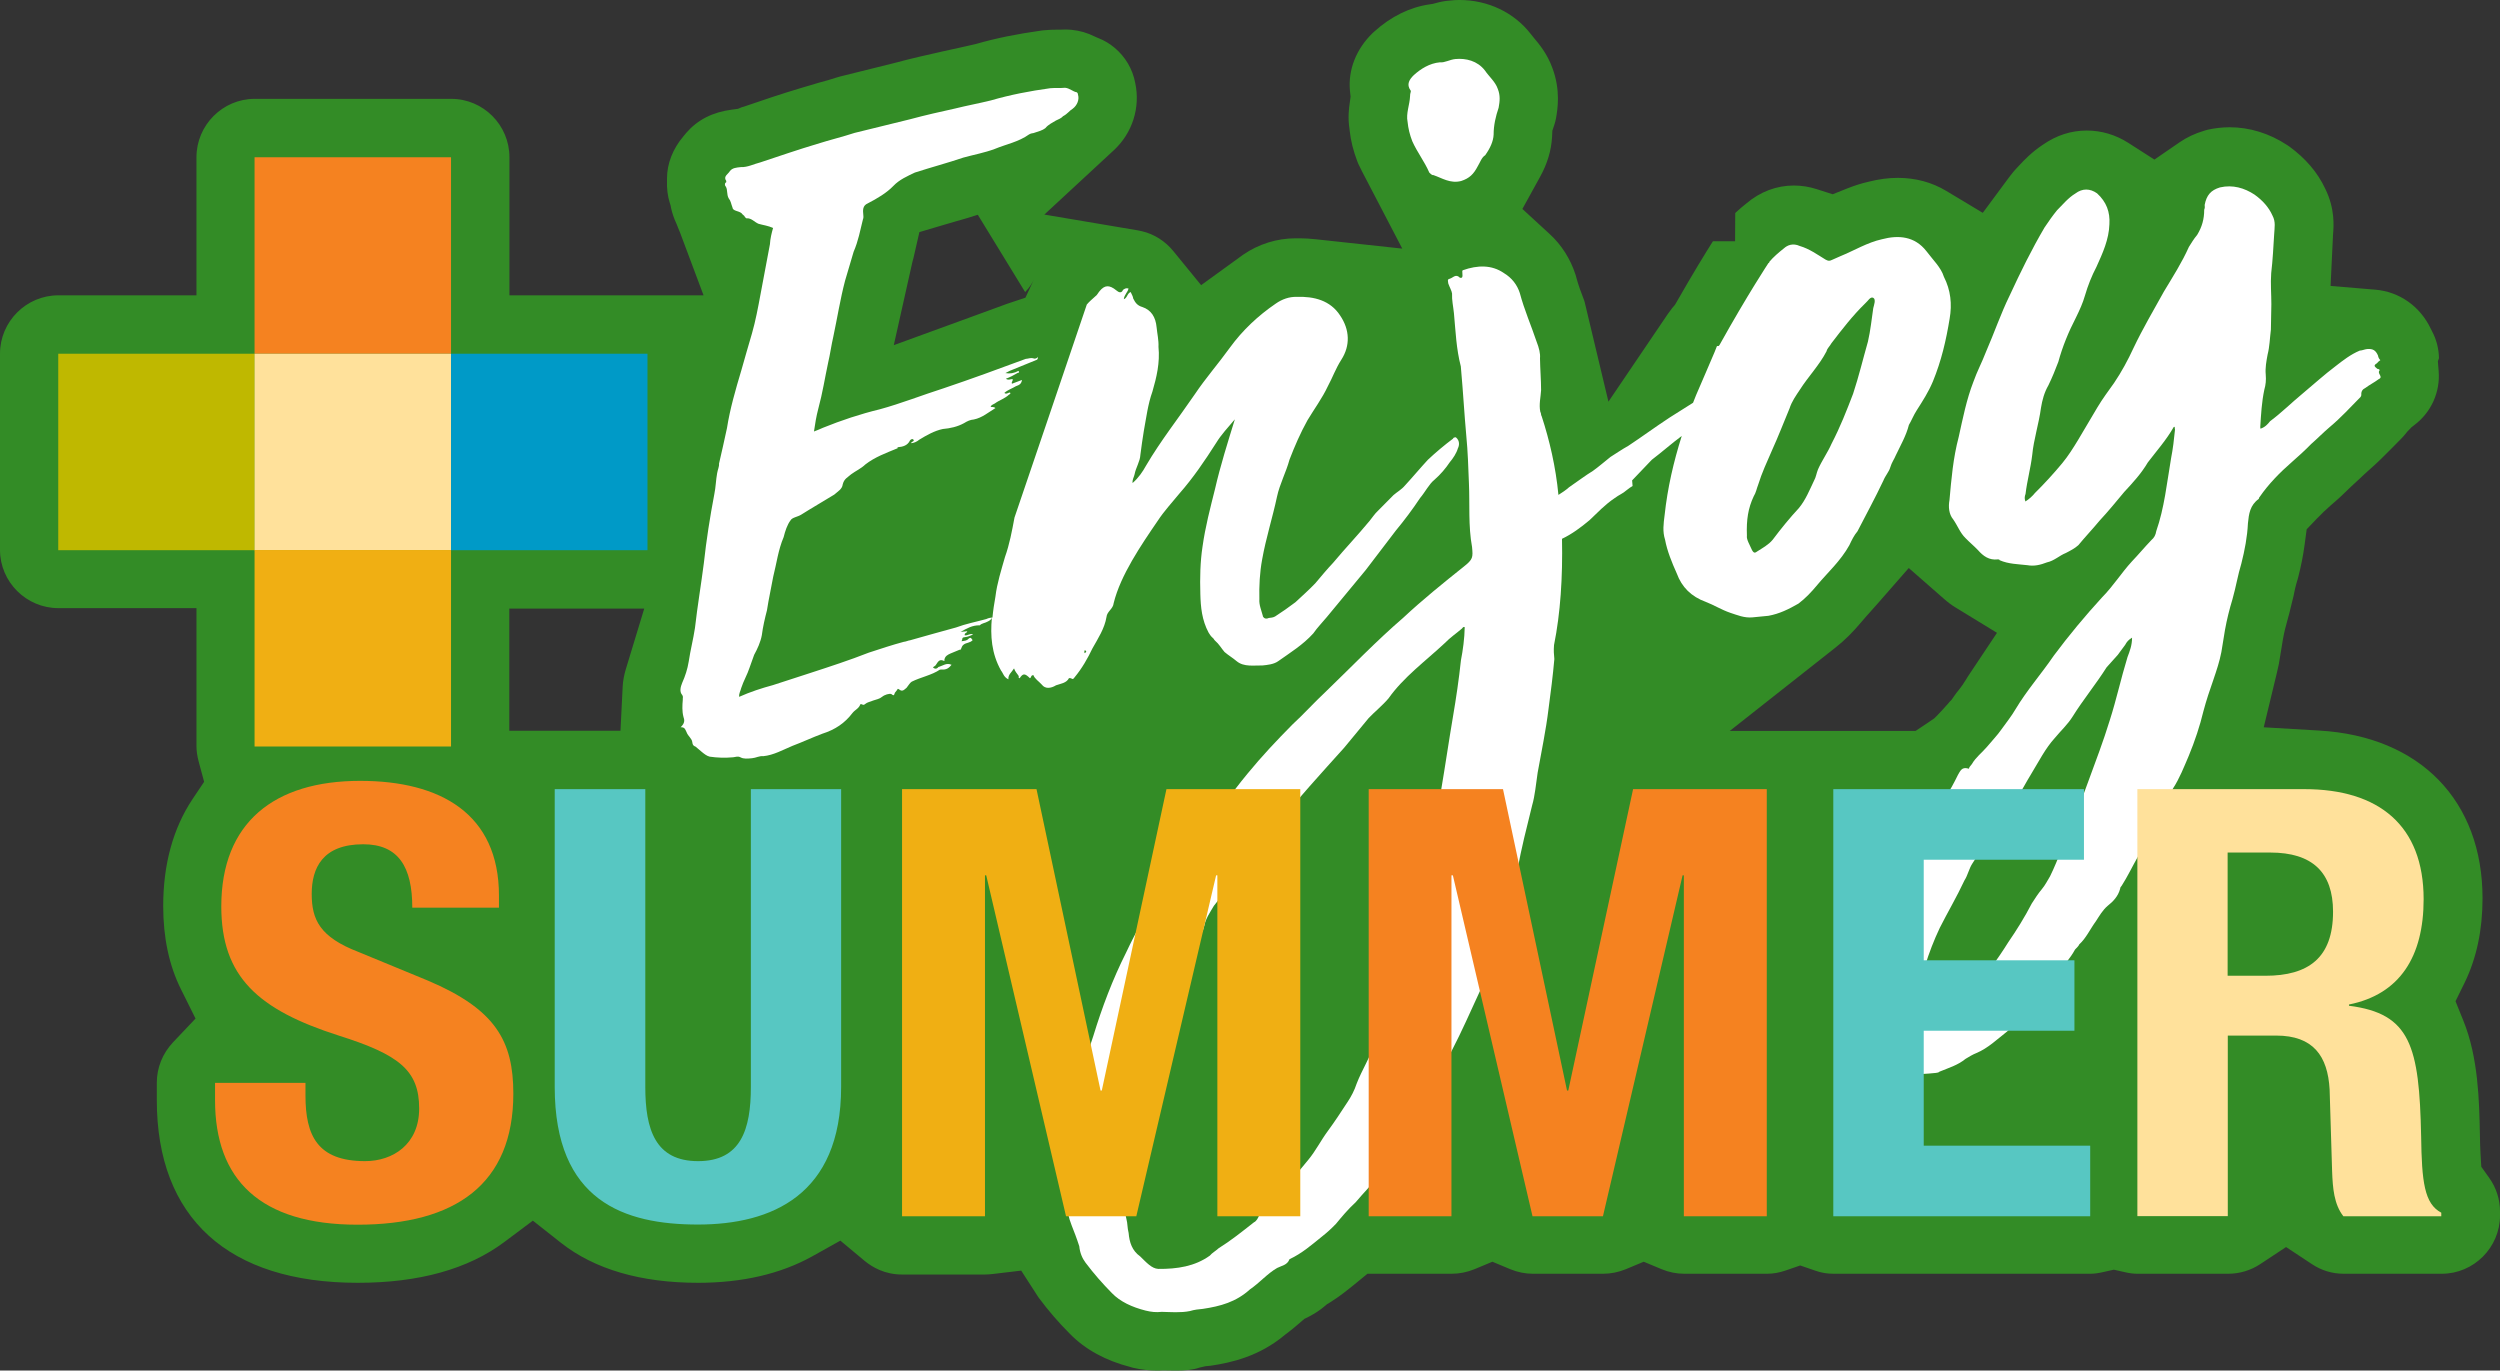 <?xml version="1.0" encoding="UTF-8"?>
<svg id="Layer_2" data-name="Layer 2" xmlns="http://www.w3.org/2000/svg" viewBox="0 0 1600.8 877.6">
  <rect x="0" y="0" width="1600.8" height="877.6" fill="#333333" stroke="none"/>
  <defs>
    <style>
      .cls-1 {
        fill: #57c7c2;
      }

      .cls-1, .cls-2, .cls-3, .cls-4, .cls-5, .cls-6, .cls-7, .cls-8 {
        stroke-width: 0px;
      }

      .cls-2 {
        fill: #f58220;
      }

      .cls-3 {
        fill: #009ac7;
      }

      .cls-4 {
        fill: #fff;
      }

      .cls-5 {
        fill: #f0af13;
      }

      .cls-6 {
        fill: #bfb800;
      }

      .cls-7 {
        fill: #338c26;
      }

      .cls-8 {
        fill: #ffe19b;
      }
    </style>
  </defs>
  <g id="Layer_1-2" data-name="Layer 1">
    <g>
      <path class="cls-7" d="m752.8,877.6c-2.4,0-4.7-.1-6.9-.1h-1.9s-1.8.1-2.1.1h-.9c-5.1,0-10.2-.6-15.6-1.8l-1.3-.4c-16-4.1-29.1-11.2-39-21.3-7.6-7.6-13.8-14.9-19.8-22.9-.2-.2-.3-.4-.5-.7l-10.9-16.9-18.5,2.2c-2,.2-3.5.3-4.7.3h-53.1c-11.1,0-19-4.7-23.8-8.6l-15.7-13.1-17.9,10c-20.3,11.3-44.9,17-73.2,17-36.6,0-66.2-8.6-87.8-25.6l-18-14.2-18.3,13.7c-23.1,17.3-54.6,26.1-93.8,26.1-83,0-128.7-41.5-128.7-117v-11.1c0-9.6,3.7-18.8,10.4-25.9l14.4-15.2-9.3-18.7c-7.6-15.2-11.4-33.1-11.4-53.3,0-26.7,6.3-49.7,18.7-68.4l7.5-11.2-3.5-13c-.9-3.4-1.4-6.6-1.4-9.8v-88.4H37.4c-20.6,0-37.4-16.8-37.4-37.3v-125.6c0-20.6,16.8-37.4,37.4-37.4h88.4v-88.4c0-20.6,16.8-37.4,37.3-37.4h125.8c20.6,0,37.3,16.8,37.3,37.4v88.4h124.3l-15.1-40.3c-.4-1-.8-2-1.2-2.9l-.7-1.8-.5-1.2c-1.5-3.2-2.6-6.5-3.3-9.7l-.3-1.6-.5-1.6c-1.4-4.4-2-9.4-1.8-14.3v-1.5c0-9.5,3.8-19,10.5-26.9.7-.8,1.3-1.5,1.8-2.2,7.3-8.4,16.9-13.3,29.3-14.9l3.8-.5,2.4-1,1.4-.4.6-.2c11.3-3.9,23.5-8,35.2-11.5,4.2-1.3,8.2-2.5,12.1-3.6,3.9-1,7.6-2.1,11.3-3.3,1-.3,1.7-.5,2.4-.7l35-8.7c10.8-2.9,20.5-5.1,29.1-7l.8-.2c4.4-1,8.4-1.9,12.3-2.7l9.7-2.2.7-.2c12.2-3.5,25.4-6.2,41.8-8.5l1.1-.1c2.9-.3,5.8-.4,8.7-.4h2.2c.9,0,1.9-.1,2.8-.1,1.3,0,2.7.1,4,.2,5.2.5,10.1,1.9,15.1,4.4l1.1.5,1.2.5c3.6,1.4,7.1,3.5,10.2,6.1,6.9,5.8,11.5,13.6,13.2,22.5,3.4,15.9-1.9,32.2-13.7,43.1l-44.5,41.2,59.8,10.1c.9.2,1.8.4,2.8.6,7.7,1.8,14.8,6.3,20,12.7l17.8,21.8,26.9-19.5c9.9-6.8,21.6-10.5,33.6-10.5h2.8c3,0,6.1.2,10,.6l55.5,6-25.8-49.5c-.8-1.6-1.6-3.2-2.4-4.9-.2-.5-.4-1-.6-1.5-2.5-6.5-4.2-13.2-4.9-19.8l-.1-1c-1.1-7-.4-13,.2-16.9l.5-3.7-.4-3.7c-1.3-13.4,4-26.9,14.6-37.1l1-.9c10.6-9.6,22.8-15.6,35.4-17.4l2-.3,1.9-.5c3.2-.9,6-1.4,8.8-1.6,2.5-.3,4.4-.4,6.3-.4,18.4,0,35.1,8,45.8,21.8l2,2.5c3.3,3.9,8.5,10.1,11.8,19.2,5.4,14.3,3.3,26.6,2.4,31.9-.3,1.6-.7,3.2-1.1,4.4l-1.3,3.9-.2,4.1c-.5,8.6-3,17-7.7,25.5l-11.3,20.5,17.3,15.9c7.8,7.1,13.5,16.2,16.7,26.1l.3,1,.4,1.5c1.1,4.1,2.9,9,4.9,14.2l.2.7.1.3,15.2,63.7,38-56.1c.9-1.3,1.8-2.5,2.8-3.8l1.8-2.1,1.4-2.4c10.1-17.7,18.2-30.9,22.9-38.3h14.2l.1-18.1c2.6-2.5,5.1-4.5,7.1-6.1,8.9-7.6,19.5-11.5,30.4-11.5,5,0,9.9.8,14.6,2.3l10.3,3.3,10-4c4.4-1.7,8.5-3,12.5-3.9l.8-.2c6.3-1.6,12.5-2.4,18.4-2.4,11.3,0,21.8,2.8,31.1,8.4l23.3,14,16.2-21.9c1-1.4,2-2.6,3.1-4,.7-.9,1.5-1.7,2.2-2.5l1.4-1.5c3.6-3.9,8.5-9,15.4-13.6,8.9-6.2,18.3-9.2,28.3-9.2,9.3,0,18.5,2.7,26.6,7.9l16.7,10.7,16.3-11.2c4.4-3,9.6-5.5,15.3-7.2.9-.3,1.7-.5,2.4-.7,4.4-1,9.4-1.6,14.2-1.6,12.7,0,25.4,3.9,36.8,11.4l1.2.8c10.5,7.6,18.3,16.7,23.2,27.2,6.3,12.8,5.4,23.8,5,29l-.1,1.2v.6l-1.5,31.4,28.7,2.4c15.4,1.3,28.7,10.7,35.5,25.1l.7,1.4c2.9,5.4,4.4,11.3,4.5,17.4l-.7,1.9.5,6.3c1.1,13.5-4.8,26.5-15.6,34.6l-1.8,1.4-2.7,2.8-1.2,1.5c-.7.9-1.4,1.6-2.1,2.4l-5.9,6c-4.9,5-10.1,10.2-16.1,15.4-1.2,1.1-2.3,2.1-3.4,3.1l-.8.8c-2,1.9-3.7,3.4-5.3,4.9l-1.3,1.2c-4.1,4.1-8.4,8.1-12.9,11.9-3.3,2.9-6.1,5.6-8.6,8.2l-6.8,7.1-1.3,9.7c-.9,6.8-2.3,14-4.2,21.3-.1.3-.2.8-.4,1.4-1.3,4.2-2,7.6-2.5,10.3-.9,3.9-1.9,7.9-3,12.2l-.2.6c-1.8,6.3-2.9,10.9-3.6,14.9l-2.6,15.8c-.4,2-.9,3.9-1.3,5.8l-8.4,34.8,35.7,2.1c64.4,3.8,104.4,44.9,104.4,107.4,0,20.2-3.8,38.3-11.4,53.9l-5.9,12,5,12.4c9.6,23.5,10.2,51.7,10.6,72.4.1,5.4.2,9.5.4,12.6l.5,8.6,5,7c4.6,6.4,7,13.9,7,21.8v2.3c0,20.6-16.8,37.4-37.3,37.4h-62.8c-7.3,0-14.3-2.1-20.4-6.2l-16.5-10.9-16.5,10.9c-6.2,4.1-13.3,6.2-20.6,6.2h-58c-2.5,0-5.3-.3-8.5-1.1l-6.7-1.5-6.7,1.5c-3,.7-5.8,1.1-8.3,1.1h-164.5c-4,0-7.8-.6-11.7-2l-9.6-3.3-9.6,3.3c-3.8,1.3-7.7,2-11.6,2h-53.1c-4.9,0-9.8-1-14.4-2.9l-11.5-4.8-11.5,4.8c-4.7,1.9-9.5,2.9-14.5,2.9h-45c-4.9,0-9.8-1-14.4-2.9l-11.5-4.8-11.5,4.8c-4.7,1.9-9.6,2.9-14.5,2.9h-54l-8.3,6.8c-4.6,3.7-9.5,7.7-15.6,11.5l-2,1.2-1.8,1.5c-2.7,2.3-5.9,4.4-9.5,6.3l-3.2,1.6-4.1,3.5c-2,1.7-4.4,3.8-7.4,6l-.7.5-.6.5c-16.1,13.4-33.7,17.5-47.3,19.5l-3.2.3-3.9.9c-3.9,1.4-9.2,1.9-15.2,1.9m449.8-491.5c-2,2.3-3.9,4.4-5.6,6.3-1.9,2.1-3.5,3.9-4.9,5.6-5.6,6.7-10.9,12-16.9,16.7l-67.6,53.3h119l7.5-5c.6-.4,1.3-.9,1.9-1.3l2.5-1.7,2.2-2.2c.7-.7,3.1-3.3,3.1-3.3l3.7-4.1.9-1.1,1.2-1.2,1.4-2c1.1-1.6,2.1-3,3.3-4.4l1.5-2c.7-.9,1.4-1.9,1.9-2.8l.8-1.2c1-1.7,2-3.2,3-4.7l17.2-25.8-26.5-16.2c-2.5-1.5-5-3.4-7.5-5.6l-22.5-19.7-19.6,22.4Zm-876.4,81.8h71.1l1.4-28.3c.2-3.7.9-7.5,2.1-11.4l11.7-38.5h-86.4v78.2h.1Zm258.7-302.7c-.3.9-.5,1.8-.7,2.6l-11.9,53.2,51.3-18.7,21.3-7.8,11.7-3.9,5.5-11.8c-1,2.1-2.7,5.2-5.7,8.2l-30.3-49.5c-4.8,1.6-9.7,3-14.7,4.4l-5.8,1.7-16.9,5-3.8,16.6Z"/>
      <rect class="cls-2" x="163" y="100.7" width="125.8" height="125.8"/>
      <rect class="cls-6" x="37.3" y="226.5" width="125.8" height="125.8"/>
      <rect class="cls-8" x="163" y="226.5" width="125.8" height="125.8"/>
      <rect class="cls-3" x="288.8" y="226.5" width="125.8" height="125.8"/>
      <rect class="cls-5" x="163" y="352.2" width="125.8" height="125.8"/>
      <path class="cls-4" d="m601.4,427.3c.1-.1.2-.3.3-.4l-.3.4Z"/>
      <path class="cls-4" d="m684.5,434.2s1.2-.1,1.8.4c.7.5,1.2-.1,1.7-.8,4.9-5.9,8.5-12.3,11.5-18.6,3.6-6.4,7.8-12.8,9-20.1.3-3.6,4.3-5.2,4.6-8.9,4.4-17.9,17.6-37.2,28.2-52.7,4.2-6.4,9.2-11.7,14-17.6,8.7-9.9,16.1-20.8,23.5-32.4,3.1-5.1,7.5-9.8,11.9-15-4.6,14.9-9.3,29.8-12.7,44.6-3.1,12.4-6.2,24.1-8,36.9-1.5,9.8-1.7,20.1-1.4,30.3.2,8.4,1,16.8,5.3,24.8.7,1.1,1.4,2.3,2.7,3.4.7.5.7,1.1,1.4,1.7,2.6,2.2,4.1,5,6.1,7.3,2.6,2.2,5.2,3.7,7.8,5.9,4.6,3.8,11.1,2.6,16.5,2.7,3-.3,7.2-.7,10-2.7,7.9-5.6,15.9-10.5,22.5-17.8,2.7-3.9,6-7.2,8.7-10.5,8.7-10.5,16.8-20.3,24.9-30.1,6.4-8.4,12.9-16.9,19.3-25.3,5.4-6.5,10.8-13.7,15.5-20.8,3.3-3.9,5.8-9,9.2-11.7,3.9-3.4,7.2-7.3,9.8-11.2,2.2-2.6,4.3-5.8,5.2-8.9,1-1.9,1.3-5-1.3-7.1-.6,0-1.8.2-1.7.8-5.6,4.2-11.2,8.9-16.2,13.6-4.9,5.3-9.8,11.2-14.7,16.5-2.2,2.6-5,4.1-7.3,6.1-3.3,3.3-6.6,6.7-9.9,10-2.2,2-3.8,4.6-5.4,6.5-7.6,9.2-15.8,17.8-23.4,26.9-3.8,4-7.6,8.6-11.4,13.1-3.8,4-8.3,8-12.7,12.1-4.5,3.4-8.5,6.2-13,9.1-1.1.7-2.9.9-4.1,1-1.7.8-3,.3-3.7-.9l-.1-.5c-.9-3.5-2.5-7-2.2-10.7-.2-8.4.2-16.9,1.8-25.5,2.4-13.5,6.6-26.5,9.5-40.1,1.7-8,5.8-15.6,8-23.7,3.4-8.8,6.9-16.9,11.5-25.2,4.2-7,9.5-14.2,13-21.7,3.1-5.7,5-11.3,8.7-17.1,5.8-9,5.4-19.2-.8-28.3-6.3-9.7-16.8-12.3-27.7-11.9-4.8-.2-9.5,1.5-13.5,4.3-11.3,7.7-21.3,17.1-29.3,28.1-7.5,10.4-15.6,19.6-22.5,29.9-10.6,15.5-21.9,29.8-31.3,45.8-2.1,3.8-4.7,7.7-8.6,11.1-.2-2.4.9-3.7,1.3-5.6.8-4.3,3.5-8.2,3.7-12.4.7-5.5,1.4-10.4,2.2-15.3,1.6-8.6,2.6-17.1,5.5-25.2,2.7-9.3,4.9-18.5,3.9-28.7.2-4.2-.8-8.4-1.2-12.5-.6-6.6-3.5-11.1-9.1-13-3.1-.9-4.5-2.6-5.9-5.5-.1-1.2-.8-2.3-1.6-4.1-2.3.8-2.1,3.8-4.4,4.6.3-3,2.6-4.5,3-6.9-1.8-.4-2.4.2-3.5.9-1,2.5-2.9,1.5-4.2.4-4.6-3.8-7.6-3.5-10.8.4-1.1,1.3-1.6,2.6-2.7,3.3-2.2,2-3.9,3.4-5.5,5.3-15.1,44.8-36.4,107.2-46.3,136.4-1.6,8.6-3.2,17.2-6.1,25.3-2.3,8.1-5.1,16.8-6.1,25.3-.8,4.5-1.5,8.9-1.9,13.4-1.1.1-2.3.2-4,1-6.5,1.8-13,3-19.4,5.4-10,2.7-19.4,5.4-29.4,8.2-1.2.1-2.3.8-4.1,1-7.1,1.9-14.7,4.4-22.3,6.9-12.2,4.8-25.1,9-38,13.2-7.6,2.5-15.8,5.1-23.4,7.6-7.1,1.9-14.7,4.4-21.6,7.5-.2-2.4.9-3.7,1.3-5.6,1.4-4.4,4-8.8,5.4-13.2,1-2.5,1.9-5.6,2.9-8.1,2.1-3.8,4.1-8.2,4.9-12.5.7-5.5,2-11,3.3-16,1.1-7.3,2.8-14.7,4-21.5,2.2-8.7,3.2-17.2,6.7-25.4.9-3.7,2.3-8,4.4-10.7,1-1.9,4.6-2.2,6.9-3.7,6.8-4.3,14.3-8.6,21.1-12.8,2.2-2,5.1-3.5,5.4-6.5.9-3.7,3.2-4.5,5.4-6.5,2.8-2.1,6.3-3.6,9.1-6.3,6.2-4.8,13.2-7.3,20.7-10.4l-.1-.6c3.6-.3,6.5-1.2,8-4.4.5-.7,1.7-1.4,2.4-.2.1,1.2-1.7.8-1.6,2,1.8-.2,3.5-.9,5.2-2.3,4.6-2.8,9.7-5.7,15-6.8,4.8-.4,9.5-1.5,13.5-3.7,2.3-1.4,4-2.2,6.4-2.4,5.3-1.1,9.2-4.5,13.8-7.3-1.3-1.1-2.5-.4-3.1-.9.5-1.2,1.7-1.4,2.8-2.1,2.8-2.1,6.3-3,9.1-5.7.6-.1,1.1-.7.5-1.3-1.2.1-2.3,1.4-3.6.3,2.2-2,5.2-2.9,7.4-4.3,2.3-.8,3.5-1.5,3.9-4-2.3.8-4.7,1.7-6.4,2.4-.7-1.1,1-1.9.3-3-1.2.1-2.9.9-4.2-.2,2.3-.8,5.2-2.3,7.5-3.7,1.2-.1,1.1-.7.5-1.3q-4,2.2-8.3,1.4c1.1-.7,1.7-.8,2.9-1.5,5.8-2.4,11.6-4.7,17.4-7.1.5-.7.5-1.3.4-1.8-.5,1.2-2.3,1.4-2.9.9-1.9-.4-3,.3-4.8.4-17.5,6.5-35,12.9-52.5,18.8-13.5,4.3-27.4,9.8-41,13.5-12.4,3-24.7,7.1-36.3,11.8-1.7.8-3.5,1.5-5.8,2.4.7-4.9,1.5-9.8,2.8-14.7,2.7-9.9,4.2-19.7,6.3-29.5,1.3-5.5,2-11,3.3-16.6,2.5-11.7,4.4-23.9,7.5-35.7,1.8-6.2,3.7-12.4,5.5-18.6,3-6.9,4.2-13.7,5.9-20.5.5-1.2.4-2.4.3-3-.3-3-.6-6,2.9-7.5,5.8-3,12-6.6,16.4-11.2,3.8-4,9.1-6.3,13.7-8.5,10.5-3.4,21.1-6.2,31.1-9.6,6.5-1.8,13.6-3.1,20-5.5,7.5-3.1,15.3-4.5,22-9.3,1.1-.7,2.3-.8,2.9-.9,2.9-.9,5.9-1.8,7.5-3.1,2.2-2.6,4.5-3.4,6.8-4.9,1.7-.8,3.5-1.5,4.6-2.8,2.9-1.5,3.9-3.4,6.2-4.8,2.8-2.1,4.3-5.8,3.4-8.8-.1-.6-.1-1.2-.8-1.7-2.5-.4-4.5-2.6-7.5-2.9-3,.3-6.6,0-9.6.3-13.1,1.8-25.5,4.2-37.9,7.8-7.7,1.9-15.4,3.3-23,5.2-9.5,2.1-18.9,4.2-28.9,6.9-11.8,2.9-23.6,5.8-35.4,8.7-7.6,2.5-15.9,4.5-24.1,7.1-11.7,3.5-24,7.7-36.3,11.8-4.1,1-8.1,3.2-12.4,3-3,.3-5.4.5-7,2.5-1,1.9-4.5,3.4-2.4,6.3.1.6.1,1.2-.5,1.2-.5.7-.4,1.9.2,2.4.7,1.1.8,2.3.9,3.5.1,1.2.3,3,1,4.1,1.4,1.7,1.5,3.5,2.4,5.8.2,2.4,3.8,2.1,5.8,3.7.7,1.1,2,1.6,2,2.2.6.5.7,1.1,1.3,1.1,3-.3,5.1,2.5,7.6,3.5,3.1.9,6.2,1.2,9.3,2.7-.9,3.1-1.8,6.8-2,10.4-2,10.4-4,21.5-6,31.9-1.6,8.6-3.2,17.2-5.5,25.2-2.3,8.1-4.6,15.5-6.8,23.6-3.7,12.4-7.3,24.8-9.2,37-1.7,8-3.4,15.4-5.1,22.8.2,1.8-.8,3.7-1.2,6.1-.8,4.3-.9,9.1-1.8,13.4-2.8,14.7-5.1,29.4-6.7,44.1-1.7,13.4-4.1,27.5-5.7,41.6-1.1,7.3-2.9,14.1-4,21.5-.8,4.9-2.2,9.2-4.2,13.7-1,2.5-1.9,5.6.1,7.8.7,1.1.2,1.8.3,3-.3,3.6-.5,7.3.4,10.8.8,2.3,1,4.1-1.8,6.8,3-.3,3.2,2.1,3.9,3.3.8,2.3,3.4,3.9,3.6,6.3.2,1.8.8,2.3,2.1,2.8,1.3,1.1,2.6,2.2,3.9,3.3,1.3,1.1,3.3,2.7,5.1,3.1,4.9.7,9.7.9,15.1.4,1.8-.2,2.9-.9,4.8.1,1.9,1,4.3.8,7.3.5,2.4-.2,4.7-1.6,7.1-1.3,6.6-.6,12.9-4.2,18.7-6.6,6.4-2.4,12.8-5.4,19.2-7.8,8.2-2.6,14.4-6.8,19.3-13.3,1.6-2,4-2.8,4.9-5.3.5-1.2,1.9,1,3-.3,1.7-1.4,3.5-1.5,5.2-2.3,2.3-.8,4.1-1,5.8-2.4s4.6-2.2,5.9-1.8c2,1.6,1.8.4,2.3-.8.5-.7,1.1-1.3,1.6-2-.1-.6.5-.7,1.2-.1,2,1.6,3,.3,4.7-1.1,1.1-1.3,2.1-3.2,3.3-3.9,5.8-2.9,12.9-4.2,18-7.7.6-.1,1.2-.1,1.2-.1,3,.3,4.7-1,6.3-3-3.2-1.5-5.4.5-8.3,1.4l.2-.3c-1,1.1-2,2.1-3.8.6.5-.7,1.1-.7,1.7-1.4,1.1-1.3,2-4.4,5.1-2.9.7.5.6-.1.5-.6.4-2.4,2.1-3.2,3.8-4s4.1-1.6,5.8-2.4c.6-.1,1.2-.1,1.1-.7,1-2.5,1-1.9,1.6-2.6,1.7-1.4,4.1-1,5.8-2.9-.7-.5-.8-2.3-2.5-1-1.1,1.3-2.3,1.4-4.7,1.7,1.1-1.3-.2-2.4,2.2-2.6,1.8-.2,3.5-.9,5.3-1.7-1.9-1-3.5.9-5.4.5-.2-1.8,1.7-1.4,1.6-2.6-1.2.1-3,.3-4.2.4,4-2.2,7.4-4.3,12.3-4.2,1.1-1.3,3.5-1.5,4.6-2.2,1.5-.7,2.6-1.3,3.1-2.6-1,11.4-.3,22.8,5.9,33.8,1.4,1.7,1.6,4.1,4.7,5.6-.3-3,2-4.4,3.6-7,.8,2.3,2.1,3.4,2.8,4.6.7.5-.5,1.3.8,1.7,2.1-3.2,3.3-3.3,6.6,0,1.1-.7.4-1.9,2.2-2,.8,2.3,3.4,3.9,5.4,6.1,2.1,2.8,5.7,2.5,9.1.4,3.1-1.1,6.7-1.4,8.3-4.6m10.3-17.8l.7.5c.1.6-.5,1.2-1.1,1.3.1.6,0,0,0,0-.1-1.2-.2-1.8.4-1.8"/>
      <path class="cls-4" d="m901.3,78c.4,4.2,1.4,8.3,3,12.4,3.1,7,7.9,13.1,10.9,20.1.7.5,1.4,1.7,2.6,1.6,5.6,1.9,10.8,5.6,17.8,3.8,5.3-1.7,8-4.4,10.6-9.4,1.6-2.6,2.5-5.7,4.8-7.1,3.2-4.5,5.2-8.9,5.4-13.2,0-6,1.3-11.6,3.2-17.2.8-4.3,1.1-7.9-.5-12-1.6-4.7-5.6-7.9-8.3-11.9-4.8-6.2-12.2-7.9-18.8-7.3-3.6.3-7,2.5-10,2.1-6.6.6-12.3,4.2-16.7,8.2-2.8,2.7-4.9,5.9-2.1,9.8.6.5-.4,1.8-.3,3.6-.2,5.5-2.7,11.1-1.6,16.5"/>
      <path class="cls-4" d="m1205.8,308.1c1.5-3.8,3.7-5.8,4.6-8.9s2.5-5.1,3.5-7.6c3-6.3,6.7-12.7,8.4-19.5,1.6-2.6,3-6.3,5.1-9.5,3.7-5.8,7.4-11.5,10.3-18.4,5.4-13.2,8.4-26.1,10.7-40.2,1.6-9.2.7-18.2-3.7-26.8-1.8-5.9-7-10.8-11.2-16.4-7.5-9.6-17.9-10.4-28.5-7.6-9.4,2.1-17.4,7.1-26.7,10.9-1.7.8-3.5,1.5-5.2,2.3s-2.3.8-4.2-.2c-5.1-3.1-10.3-6.9-16.5-8.7-4.4-2-7.9-.5-10.1,1.5-3.4,2.7-6.7,5.5-9.4,8.7q.1.6-.5.7s-13.2,19.9-31.3,52.4l-.5.7-1.2.1c-.5,1.3-1,2.5-1.5,3.8-3.9,9.4-7.9,18.2-11.9,27.7-.6,1.6-1.2,3.2-1.9,4.8-5,3.2-9.9,6.3-14.9,9.4-9.6,6.3-18.1,12.6-26.6,18.2-4,2.2-8,5-11.4,7.1-3.4,2.7-7.3,6.1-11.2,8.9-4.6,2.8-10.2,7-15.3,10.5-2.2,2-4.5,3.4-6.8,4.9-1.7-17.9-5.7-35-10.7-50.3-.7-1.1-.2-1.8-.9-2.9-1-4.7.3-9.7.5-13.9,0-6.6-.6-13.2-.7-20.4.3-3-.6-6.6-2.2-10.7-3.3-9.9-7.9-20.4-10.7-31-1.7-5.3-5.1-9.8-10.3-12.9-7.7-5.3-16.8-5.1-26.1-1.8-.6.1-.5,1.3-.4,1.8.1,1.2.2,2.4-.3,3-.6.1-1.2.1-1.2.1-2.7-2.8-4.2-.2-6.6.6-1.8.2-1,1.9-.9,3.1.8,2.3,2.2,4.6,2.4,6.4-.2,4.2.7,7.8,1.2,12.6,1.1,12,1.5,22.8,4.4,34l.2,2.4c1.3,14.4,2,27.6,3.3,41.9,1,10.2,1.3,20.4,1.7,30.6.6,13.2-.5,27.2,2,40.8.6,6.6.7,7.8-5.4,12.6-12.9,10.3-26.4,21.2-38.6,32.6-17.3,14.9-33.2,31.5-49.8,47.5-7.2,6.7-14.3,14.6-21,20.7-10.5,10.6-19.8,20.5-29,31.7-5.4,6.5-10.2,13-16.1,20.8-4.3,5.8-9.8,11.8-14,17.6-9.1,12.3-17.7,24-25.5,36.8-8.4,12.9-15.7,25.6-22.2,39.5-8.6,17.1-15.4,35.2-20.9,53.2-4.3,12.5-7.3,25.4-10.9,37.8-3.7,11.8-5.6,24-6.9,36.2-.7,5.5-.1,11.5-.2,16.9.4,10.2.1,20.5,4.1,30.4,1.6,4.1,3.2,8.1,4.9,13.4.4,4.2,1.9,7.7,4,10.5,5.5,7.3,10.9,13.4,16.9,19.5,5.3,5.5,12.9,9,21.6,11.2,3.7.9,6.7,1.2,10.3.8,5.4.1,12.1.7,18-.5,2.9-.9,5.9-1.2,8.3-1.4,11.3-1.7,21.3-4.4,30.2-12.5,6.2-4.2,11.1-10.1,17.4-13.7,2.9-1.5,6.5-1.8,7.9-5.6,8.1-3.8,14.2-9.2,20.9-14.6,3.4-2.7,5.6-4.7,8.9-8.1,3.8-4.6,7.6-9.2,12.6-13.8,4.9-5.9,10.4-11.2,15.2-17.7,4.8-7.1,8.8-15.3,13.5-23,11.5-18.6,23-37.7,32.7-56.1,6.6-12.7,12.1-25.3,17.6-37.2,4.5-9.5,7.9-18.8,11.9-27.7,5-10.7,5.2-22.2,8.3-33.9,1.3-5.5,2.6-11.1,4.4-17.3,2.4-13.5,5.9-27.1,9.4-41.3,1.8-6.2,2.4-13.5,3.5-20.8,2.4-13.5,5.3-27,7-41.1,1.4-10.4,2.8-21.4,3.7-31.7-.3-3-.5-5.4-.2-9,4.1-20.3,5.6-43.4,5.1-68,6.3-3,12-7.2,17.6-11.9,5-4.7,9.9-10,16.2-14.2,2.8-2.1,5.2-2.9,7.4-4.9,1.7-1.4,2.8-2.1,4-2.8l-.3-3.6c4.4-4.6,8.2-8.6,12.6-13.2,6.7-5.1,12.9-10.6,19.1-15.2v.2c-5.1,16.2-9,32.8-10.9,50.5-.7,5.5-1.4,10.4.3,15.7,1.3,7.1,4.4,14.7,7.5,21.6,3.2,8.7,9.2,14.8,18.6,18.2,5,1.9,10.1,5.1,15.7,7,4.4,1.4,8.8,3.4,14.2,2.9,3-.3,6.6-.6,10.2-1,7.1-1.3,12.9-4.2,19.2-7.8,4.5-3.4,8.3-7.4,12.1-12,6.5-7.8,14.9-15.3,20.5-25.4,1.5-3.2,3-6.3,5.2-8.9,5.7-11.1,11.3-21.3,16.4-32.1m-270.3,114.6c-1.3,12.2-3.1,24.4-5.1,36.1-2.7,15.9-4.9,31.2-7.6,47.1-2.6,17.7-5.7,35.5-9.5,53.4-2.1,9.3-4.8,19.8-7.5,29.1-3.6,13-7.2,26-10.3,37.8-4.1,14.2-10.1,27.5-14.8,41.2-3.3,9.4-8.6,17.7-12,26.5-1.4,4.3-3.5,8.2-5.6,11.4-4.2,6.4-8.4,12.9-12.7,18.7-4.8,6.5-7.8,12.8-12.7,18.7-5.4,6.5-10.8,13.7-18.8,18.6-5,4.1-9.9,10-12.3,16.2-1,2.5-2,4.4-3.7,5.2-7.9,6.2-14.6,11.6-22.6,16.6-2.2,2-4,2.8-5.6,4.7-9.6,6.9-20.9,8.6-33,8.5-4.2-.2-7.6-4.1-11.6-8-5.2-3.7-6.9-9-7.4-15-.9-3.5-.6-6-1.4-8.9-.9-3.5-1.2-6.5-.3-9.6,1-1.9,1.4-4.4.5-7.3-.7-7.2-.2-15.1-1.5-22.2-1.2-6.5-.6-12.6,1.3-18.8.8-4.3,1.7-8,1.8-12.8.3-3.6,1.1-7.3,2.5-11.7,1.3-5.6,2-10.4,2.8-15.3,1.1-7.3,4.1-14.3,7.7-21.2,3.6-6.4,6.5-14.5,9.3-22.6,3.5-8.2,7.6-15.8,12.2-24.1.5-.7,1.1-1.3,1.6-2,1.1-.7,2.3-1.4,2.1-3.8-.3-3.6,1.8-6.2,4-8.8-.1-.6,1-2.5,1-1.9,4.2.2,3.9-3.4,4.9-5.9.8-4.3,3.5-8.2,6.1-12.6,4.9-5.9,9.6-13,15.1-19.5,1.1-1.3,1.5-3.2,4.5-3.4,1.3.5,1.7-.8,2.2-2,5.8-9,12.2-18,18.1-25.8,14-18.2,28.8-34.1,43.5-50.5,5.4-6.5,10.8-13.1,15.7-19,3.8-4,8.9-8.1,12.7-12.6,9.6-13.6,23.7-23.9,35.9-35.3,3.9-4,7.3-6.1,11.2-9.5.5-.7,1.1-1.3,1.7-.8-.1,7.1-1.2,15-2.4,21.1m237.3-138.6c-2.5,5.7-6.2,10.8-8.7,16.5-1,2.5-1.3,5-2.4,6.9-3,6.3-5.5,12.6-9.8,17.8-5.5,5.9-11.4,13.1-16.8,20.3-2.7,3.3-6.7,5.4-10.1,7.6-1.7,1.4-2.4.2-3.1-.9-1.5-3.5-3.7-6.9-3.3-9.3-.4-10.2.8-17.6,4.3-25.1,1.6-2.6,1.9-5,2.9-7.5,2.3-7.5,5.8-15,8.8-21.9,4-8.8,7.4-17.6,11.3-27,1.4-4.4,4.1-8.2,6.7-12.1,5.3-8.3,12.4-15.6,17-24.5.4-1.9,2.1-3.2,3.1-5.1,7-9.1,13.4-17.5,21.7-25.6,1.7-1.4,3.2-4.5,5.1-3.5s.4,4.8,0,6.6c-1.1,7.3-1.7,14-3.4,21.4-3.2,11.2-5.8,22.2-9.5,33.4-4.3,11.2-8.2,21.2-13.8,32"/>
      <path class="cls-4" d="m1523.6,237.3c.5-.7-.7-1.1-1.3-1.1-2-1.6-2.6-2.2-.3-3.6.5-.6,1.1-1.3,2.2-2-.6-.5-1.4-1.7-1.5-2.9-1.5-3.5-3.4-4.5-7-4.2-1.8.2-2.9.9-4.7,1-5.8,2.4-10.9,6.4-15.4,9.9-7.3,5.5-14,11.6-21.3,17.7-6.7,5.5-13.3,12.1-20.7,17.6-1.6,2-3.3,3.9-6.2,4.8l-.1-1.2c.5-7.9.9-15.8,2.6-23.8.9-3.1,1.2-6.1.9-9.7-.4-4.2.4-8.5,1.2-12.8,1.3-5,1.4-10.4,2.1-15.9.1-5.4.2-10.9.3-16.3,0-6.6-.6-13.2-.1-19.9,1-8.5,1.4-17,1.9-24.9.2-4.2,1.1-7.9-1.1-12-2.3-5.2-6.3-9.7-11.5-13.4-6.4-4.2-13.9-6.5-22.1-4.6-5.9,1.8-8.6,5-9.8,11.2.1,1.2.2,1.8-.3,3.1,0,6-1.4,11-4.5,16.1-2.2,2.6-3.7,5.2-5.3,7.7-4.5,10.1-10.3,19.1-16,28.6-6.7,12.1-13.5,23.6-19.5,36.2-3.5,7.6-7.6,15.2-12.4,22.3-3.7,5.2-7.5,10.3-10.6,15.5-4.2,7-8.3,14.1-12.5,21.1-3.1,5.1-6.3,10.2-10.1,14.8-5.4,6.5-11.4,13.1-17.5,19.1-1.6,2-3.8,4-6.1,5.4-.8-2.3-.3-3.6.1-4.8,1-8.5,3.3-16.6,4.3-25.1.9-9.7,4.2-19.7,5.6-30.1.8-4.9,2.1-9.8,4.7-14.3,2.5-5.1,4.5-10.1,6.4-15.1,2.7-9.9,6.6-19.3,11.2-28.2,2.5-5.1,4.5-9.5,5.9-14.4,1.8-6.2,4.3-12.5,7.3-18.2,4-8.8,8-17.6,8.3-27.3.5-7.9-1.9-14.3-7.9-19.8-4.5-3.2-9.4-3.3-13.9.1-4.6,2.8-7.8,6.8-11.7,10.7-2.7,3.3-5.4,7.1-8,11-8.3,14.1-15.4,28.6-22.4,43.7-5.6,11.4-9.8,23.8-15.3,36.4-2.4,6.3-5.5,12-7.9,18.8-4.4,11.3-6.8,23.6-9.4,35.3-3.6,13.6-4.7,27-5.9,40.4-.8,4.3-.4,9.1,2.4,12.4,2.8,4,4.4,8.6,7.8,11.9,2.7,2.8,5.3,4.9,8,7.7,3.4,3.9,7.2,6.6,12.6,6,.6,0,1.2-.1,1.3.5,5.7,2.5,11.7,2.5,17.8,3.2,4.3.8,8.4-.2,12.5-1.8,4.7-1,8-4.4,12.1-6,2.9-1.5,5.8-3,8-5,4.3-5.2,9.3-10.5,13.6-15.7,5.5-5.9,10.9-12.5,15.8-18.4,5.5-5.9,11-11.9,15.1-18.9,5.4-7.1,11.9-14.4,16.6-22.7l.6-.1c0,.6.1,1.2.2,1.8-.6,6.1-1.3,12.2-2.5,18.3-2.7,15.9-4.3,31.8-9.5,46.7-.4,2.5-1.4,4.3-3.1,5.7-4.4,4.6-8.2,9.2-12.6,13.8-6.6,7.2-11.8,15.6-19,22.9-10.9,11.9-21.2,24.3-30.9,37.3-7.9,11.6-17.2,22.1-24.5,34.3-2.6,4.5-5.8,8.4-9,12.9-2.7,3.9-6,7.2-9.2,11.1-3.3,3.9-7.2,6.7-9.8,11.2-.5.7-1.1,1.3-1.6,2,.1.6-.5,1.3-1.1.7-3.7-.9-4.7,1.6-6.2,4.2-2.5,5.1-5.1,10.1-8.3,14.6-5.8,9-11.6,18-17.4,26.4-8,11-14.8,21.9-20.4,33.9-3,6.9-5.9,13.8-9.6,20.2-6.7,12.7-9.5,26.8-12.5,40.4-1.9,11.6-.8,23,3.8,34,2.3,5.2,5.1,9.8,10.9,12.9,2,1.6,3.9,3.3,5.9,5.5.7.5,1.3,1.1,2,1.6,4.9.8,9.2,1.6,13.4,1.8,6.1.6,12.1.1,18.1-.5.6-.1,1.8-.2,2.3-.8,5.8-2.4,11.7-4.1,16.7-8.2,2.3-1.4,4.6-2.8,6.9-3.7,7.5-3.1,13.6-9.1,19.8-13.9,4.9-5.3,11.1-10.1,14.7-17.1.5-.7,1.7-1.4,2.8-2.7.5-.6,1.1-.7,1.6-2,3.7-5.2,8.7-9.9,13.1-15.1,3.8-5.2,8.1-9.8,11.2-15.5,1.1-1.3,2.2-2,2.7-3.3,4.4-4,6.9-9.7,10.7-14.9,2.1-3.2,4.2-7,7.5-9.8,3.4-2.7,6.7-6,8-11-.1-.6.5-1.3,1-1.9,3.7-5.8,6.7-12.1,10.3-18.5,1.6-2.6,3.2-4.5,4.8-7.1,3.5-7.6,5.8-15,10-22,3.1-5.1,5.1-9.5,7.7-14.6,4.2-6.4,7.1-13.9,10.1-20.9,3.9-9.4,7.2-19.4,9.4-28.6,1.8-6.8,4.1-13.7,6.5-20.5,1.9-5.6,3.8-11.2,5-17.4.7-4.9,1.6-9.2,2.3-14.1,1.2-6.7,2.9-13.5,4.8-19.7,2.3-8.1,3.4-15.4,5.7-22.9,2.2-8.7,3.8-17.2,4.2-25.7.6-6.1,1.3-11.6,7-15.7,0,0-.1-.6.5-1.2,5.8-8.4,13-15.7,20.8-22.5,3.9-3.4,8.3-7.4,12.2-11.4,3.9-3.4,7.8-7.4,11.7-10.7,7.3-6.1,13.3-12.7,19.9-19.4q.5-.7.5-1.3c-.2-2.4.9-3.7,2.6-4.5,2.8-2.1,5.7-3.5,8.5-5.6,3.3-1.5-1.1-3.5.5-5.5m-161.3,183.4c-4.2,13.7-7.1,27.2-11.3,40.3-4.2,13.7-9,26.2-13.8,39.3-3.4,8.8-6.1,18.1-10.2,26.3-5,11.3-8.7,23.1-14.3,34.5-1.6,2.6-3.1,5.7-5.3,8.3-2.2,2.6-4.3,5.8-6.4,9.1-4.6,8.9-9.8,17.2-15.1,24.9-6.8,10.9-14.3,21.2-23.1,30.5-4.4,4.6-9.3,9.9-14.4,14-2.8,2.7-6.8,4.3-10.3,5.8-2.9.9-5.3,1.7-7.6,2.5-.6.1-1.8.2-2.4.2-1.7.8-3.6-.3-5-1.3-.8-1.7.3-3,1.4-4.4,2.3-1.4,2-4.4,2.4-6.9,2.6-17.1,7.7-33.9,15.2-49.7,5.1-10.1,10.8-19.7,15.8-30.4,2.1-3.2,2.9-7.5,5-10.7,3.7-5.8,7.4-11.5,11.7-16.8,5.3-7.7,10.6-16.1,15.9-23.8,3.7-5.2,6.8-11.5,10.4-17.3,4.7-7.7,8.8-15.9,14.8-22.5,3.8-4.6,8.2-8.6,11.4-13.7,6.8-10.9,14.9-20.7,21.8-31.6,2.2-2.6,4.9-5.3,7.1-7.9,1.6-2,3.2-4.5,4.8-6.5,1-1.9,2.1-3.2,4.4-4.6,0,4.9-1.5,8.7-2.9,12.4"/>
      <path class="cls-2" d="m195.6,693.4v8c0,25.7,7.6,42.1,38.2,42.1,17.7,0,34.6-10.7,34.6-33.7,0-24.5-12.9-34.5-51.5-46.7-51.5-16.5-75.2-37.5-75.2-82.7,0-53.6,33.8-80.4,88.9-80.4,51.5,0,88.9,21.1,88.9,73.5v7.7h-55.5c0-26-8.8-40.6-31.4-40.6-26.1,0-33,15.3-33,31.8s5.2,27.6,29.8,37.1l44.6,18.4c43.4,18.4,54.7,38.7,54.7,72.4,0,57.8-37,83.9-99.7,83.9s-91.3-29.1-91.3-79.7v-11.1h57.9Z"/>
      <path class="cls-1" d="m413.2,505.3v190.7c0,27.2,6.4,47.5,33.8,47.5s33.8-20.3,33.8-47.5v-190.7h57.8v190.7c0,69.3-44.6,88.1-91.7,88.1s-91.7-14.9-91.7-88.1v-190.7h58Z"/>
      <polygon class="cls-5" points="577.6 505.3 663.7 505.3 704.7 698.3 705.5 698.3 746.9 505.3 832.6 505.3 832.6 778.8 779.5 778.8 779.5 560.5 778.7 560.5 727.6 778.8 682.6 778.8 631.5 560.5 630.7 560.5 630.7 778.8 577.6 778.8 577.6 505.3"/>
      <polygon class="cls-2" points="876.4 505.3 962.4 505.3 1003.4 698.3 1004.2 698.3 1045.7 505.3 1131.3 505.3 1131.3 778.8 1078.2 778.8 1078.2 560.5 1077.4 560.5 1026.4 778.8 981.3 778.8 930.3 560.5 929.4 560.5 929.4 778.8 876.4 778.8 876.4 505.3"/>
      <polygon class="cls-1" points="1334.4 505.3 1334.4 550.5 1231.8 550.5 1231.8 614.9 1328.3 614.9 1328.3 660 1231.8 660 1231.8 733.6 1338.4 733.6 1338.4 778.8 1173.9 778.8 1173.9 505.3 1334.4 505.3"/>
      <path class="cls-8" d="m1368.5,505.3h107c47.9,0,76.4,23.4,76.4,70.5,0,36.8-15.3,60.9-47.8,67.4v.8c39.4,5,45,25.7,46.2,83.5.4,29.1,2,43.3,12.9,49v2.3h-62.7c-6-7.7-6.8-18-7.2-28.7l-1.6-52.5c-1.2-21.4-10.5-34.5-34.2-34.5h-31v115.6h-57.9v-273.4h-.1Zm57.9,119.5h24.1c27.7,0,43.4-11.5,43.4-41,0-25.3-13.3-37.9-40.2-37.9h-27.3v78.9Z"/>
    </g>
  </g>
</svg>